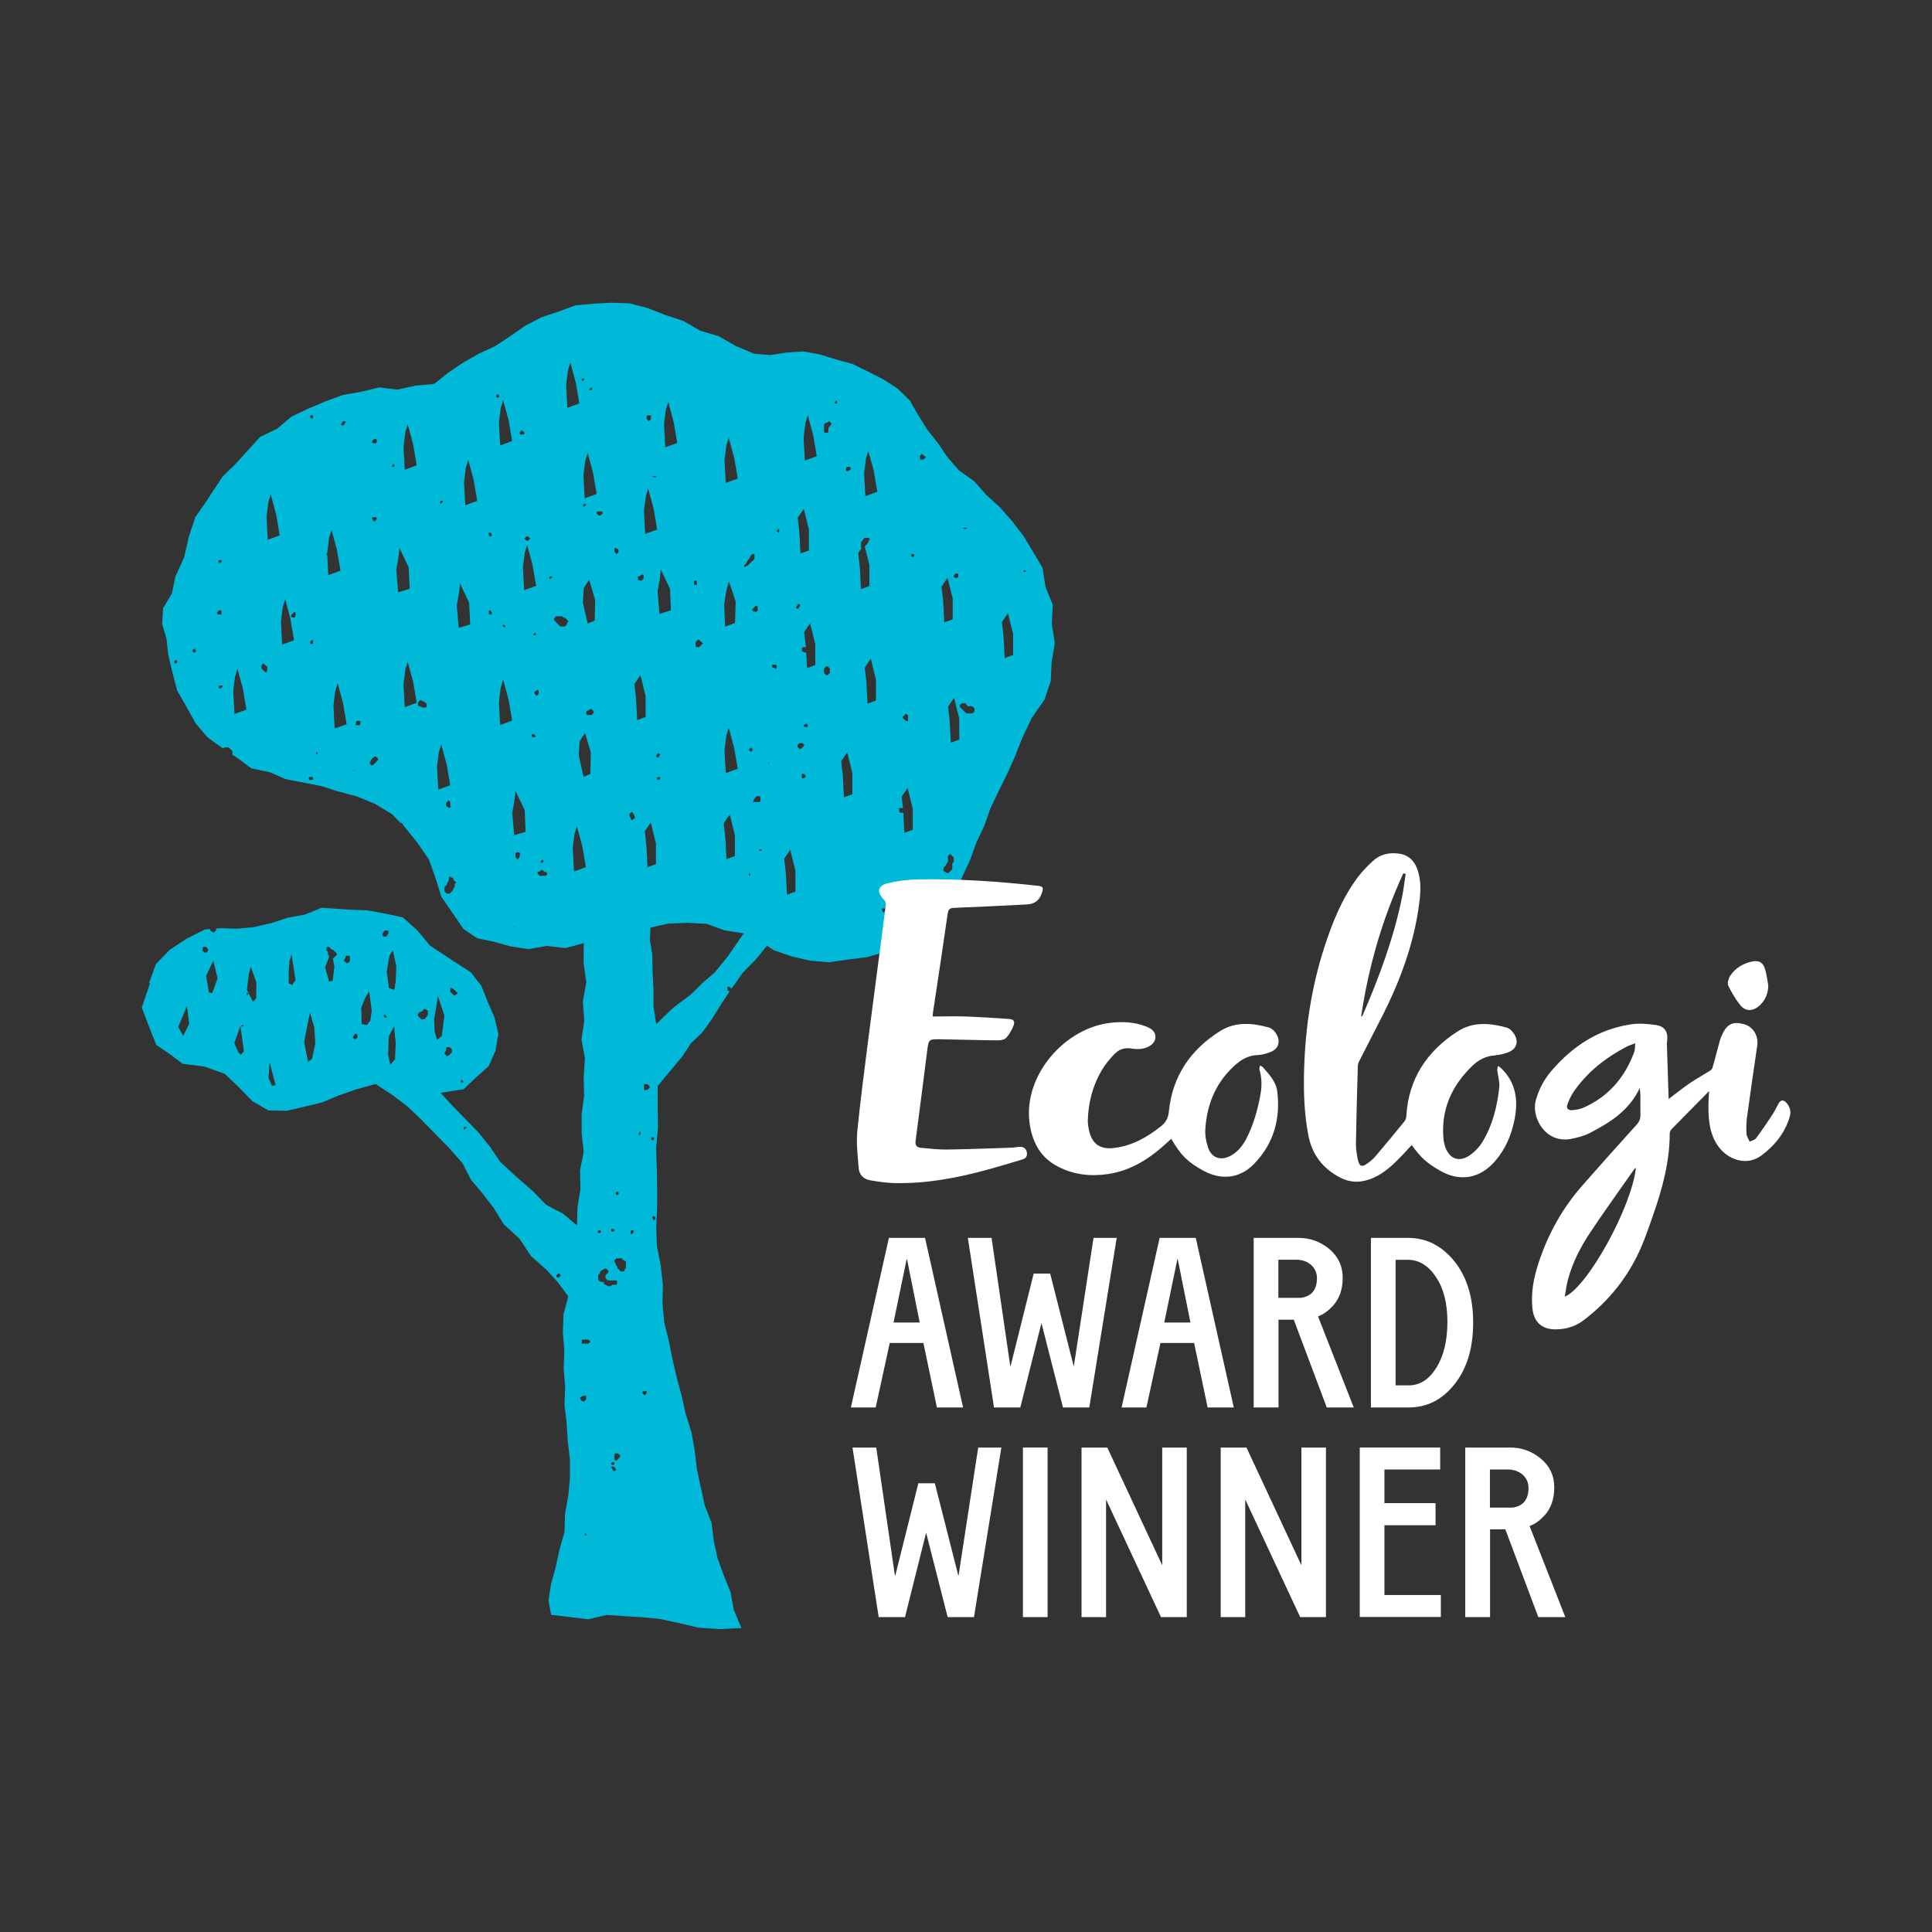 <svg viewBox="0 0 141.73 141.73" xmlns="http://www.w3.org/2000/svg" id="Layer_1"><rect x="0" y="0" width="141.73" height="141.73" fill="#333333" stroke="none"/><path style="fill:#fff;" d="M62.42,103.25l2.79-12.44h2.65l2.79,12.44h-1.92l-.99-4.73h-2.47l-1.03,4.73h-1.82ZM66.51,92.38l-.96,4.64h1.92l-.93-4.64s-.03,0-.03,0Z"></path><path style="fill:#fff;" d="M72.92,103.25l-1.92-12.44h1.74l1.37,9.39h.03l1.69-6.77h1.21l1.72,6.77h.02l1.44-9.39h1.7l-2.01,12.44h-1.93l-1.58-6.19-1.55,6.19h-1.93Z"></path><path style="fill:#fff;" d="M82.28,103.25l2.79-12.44h2.65l2.79,12.44h-1.92l-.99-4.73h-2.47l-1.03,4.73h-1.82ZM86.37,92.38l-.96,4.64h1.92l-.93-4.64s-.03,0-.03,0Z"></path><path style="fill:#fff;" d="M91.97,103.25v-12.44h3.29c.85,0,1.6.27,2.26.82.65.55.98,1.25.98,2.11s-.25,1.57-.76,2.1c-.32.34-.67.59-1.05.73l2.62,6.68h-1.98l-2.42-6.44h-1.12v6.44h-1.82ZM93.78,92.42v2.79h1.64c.8-.11,1.19-.59,1.19-1.46,0-.78-.66-1.34-1.51-1.34h-1.31Z"></path><path style="fill:#fff;" d="M100.57,103.25v-12.44h2.72c1.34,0,2.47.57,3.39,1.7s1.39,2.65,1.39,4.52-.46,3.38-1.37,4.52-2.02,1.7-3.36,1.7c0,0-2.77,0-2.77,0ZM102.38,101.63h.96c.82,0,1.49-.43,2.02-1.28.55-.87.82-1.99.82-3.38s-.29-2.49-.85-3.3c-.55-.84-1.25-1.25-2.04-1.25h-.91s0,9.21,0,9.21Z"></path><path style="fill:#fff;" d="M64.46,118.63l-1.92-12.44h1.74l1.37,9.39h.03l1.69-6.77h1.21l1.72,6.77h.02l1.44-9.39h1.7l-2.01,12.44h-1.93l-1.58-6.19-1.55,6.19h-1.93Z"></path><path style="fill:#fff;" d="M75.04,118.63v-12.44h1.81v12.44h-1.81Z"></path><path style="fill:#fff;" d="M79.34,118.63v-12.44h1.89l4.03,8.64v-8.64h1.8v12.44h-1.89l-4.03-8.63v8.63h-1.8Z"></path><path style="fill:#fff;" d="M89.55,118.63v-12.44h1.89l4.03,8.64v-8.64h1.8v12.44h-1.89l-4.03-8.63v8.63h-1.8Z"></path><path style="fill:#fff;" d="M99.75,118.63v-12.44h5.9v1.61h-4.09v2.47h3.75v1.62h-3.75v5.12h4.14v1.61h-5.95Z"></path><path style="fill:#fff;" d="M107.49,118.63v-12.44h3.29c.85,0,1.6.27,2.26.82s.98,1.25.98,2.11-.25,1.57-.76,2.1c-.32.34-.67.59-1.05.73l2.62,6.68h-1.98l-2.42-6.44h-1.12v6.44h-1.82ZM109.3,107.81v2.79h1.64c.8-.11,1.19-.59,1.19-1.46,0-.78-.66-1.34-1.51-1.34,0,0-1.31,0-1.31,0Z"></path><path style="fill:#00b9d9;" d="M13.08,75.32l.63-1.51.17,1.29-.44.9s-.36-.67-.36-.67ZM14.91,69.46h.21c.11.11.16.2.16.25-.07.1-.12.21-.27.18-.05-.05-.1-.1-.15-.15q-.01-.23.05-.28M15.11,71.61l.54-1.14.31,1.3-.39,1.09-.24-.05-.21-1.19h0ZM17.18,76.52l.46-1.26.25,1.87-.22.25-.18-.18-.31-.69ZM18.14,72.82c.09.04.05.1.06.15,0,.01-.03.03-.03.03-.03,0-.07-.02-.07-.04,0-.05-.03-.11.05-.15M18.11,72.62l.13-1.06.15-.66.42,1.17-.02,1.17-.23.26-.45-.89h0ZM17.87,75.27c-.06.06-.12.05-.21-.01.1-.07.17-.1.21.01M19.7,79.1l.08-1.17.44,1.68-.27.04-.25-.57h0ZM21.17,71.36l.07-.87.15-.48.29,1.9-.25.35-.25-.12v-.79h-.01ZM22.31,76.46l.27-1.42.16-.76.32,1.12.07,1.16-.24,1.12-.29.21s-.29-1.43-.29-1.43ZM23.85,70.96l.3-.78s-.04-.1-.07-.13c-.04-.04-.01-.14-.02-.22-.03-.03-.06-.07-.1-.11.01-.08-.03-.18.03-.25.03,0,.07-.01.1-.02.14.04.17.24.34.22.1.12.27.18.29.37-.1.1-.2.18-.3.28l.11.58-.12,1.04-.27.07-.29-1.04h0ZM25.22,70.48c.04-.07.06-.12.08-.16.01-.03.05-.05.05-.08,0-.05.01-.1.06-.13.08.02.17-.03.26.04v.35c-.08.07-.13.18-.2.16-.12-.07-.18-.12-.26-.18M25.88,76.09c.09-.13.14-.2.18-.27.07.03.12.05.16.06v.24s-.1.08-.18.15c-.05-.09-.18-.13-.16-.18M26.48,73.98l.29-.74.31-.52.19,1.41-.1.74-.25.32-.39-.06-.03-1.14h0ZM28.06,68.5c.07-.12.12-.19.15-.24.12,0,.18,0,.29.01v.19c-.07.12-.12.19-.16.25-.12-.03-.22.02-.28-.07v-.14ZM28.16,74.61c.01-.06.02-.11.04-.2.07.08.14.14.19.19-.05.06-.11.07-.22.01M28.47,77.39l.05-1.36.39-.74.12,1.22-.05,1.19-.35.41-.16-.73h0ZM29.07,70.85l-.04,1.15-.1.62-.4-.14-.16-1.21.2-1.16.25-.41.25,1.15h0ZM30.65,74.44c.02-.1.1-.16.16-.2.05-.03.13-.02.18-.07.05-.06.1-.15.2-.16.1.07.17.12.2.14v.31c-.11.14-.18.23-.25.31h-.24c-.09-.12-.22-.18-.28-.31M31.83,74.86l.18-1.04.11-.76.48,1.44-.19,1.5-.35.3-.18-.65-.03-.78h0ZM34.05,82.66c.06.01.12.02.2.04-.08.07-.14.14-.19.18-.06-.05-.07-.11-.01-.22M40.85,93.53l.14-.14c.05.06.13.1.14.17-.05.06-.1.11-.14.16h-.12c-.06-.05-.07-.11-.04-.18M42.53,102.55c.09-.06.16-.11.25-.16.04.02.14-.05.22.03v.24c-.07.05-.1.15-.2.15-.12-.01-.17-.1-.27-.26M42.95,112.45c.07.1.1.17-.01.21-.06-.06-.05-.12.01-.21M42.67,98.58c.03-.13-.03-.22.05-.31h.45l.15.15-.15.15h-.5ZM43.34,55.26l-.03,1.51-.5.22-.35-1.54.06-1.07.4-.61.44,1.49h0ZM43.38,52.46c-.12-.05-.26.06-.37-.07v-.19c.03-.11.13-.05.18-.1.05-.04.09-.11.21-.08.02.07.16.08.16.26-.01.05-.1.09-.16.18M43.61,45.53l-.5.22-.35-1.54.06-1.07.4-.61.44,1.49-.03,1.51h0ZM42.82,36.98c.07-.03.14-.03.19.05-.08.02-.1.13-.19.14-.05-.07-.05-.12,0-.18M43.76,36.24l-.87.32-.09-1.69.13-1.05.18-.59.4,1.48.26,1.52h0ZM43.82,37.52h.38v.15c-.08.05-.12.18-.29.16-.03-.03-.07-.1-.14-.18,0-.03-.02-.08.05-.12M43.86,90.45c.01-.1-.01-.15.05-.19.06-.03.12-.02.17.04,0,.05.02.11-.05.15h-.17ZM43.88,93.54c.13-.07.1-.28.23-.33.13-.04.21-.18.36-.14.05.07.16.1.16.22-.02.13-.16.17-.21.27v.21c.05.06.11.11.16.16h.65s.03.02.04.03q.01.16-.04.29h-.32s-.08.07-.12.11c-.19.03-.33-.1-.48-.16-.01-.05.02-.11-.05-.15-.07,0-.16-.02-.24-.03-.05-.05-.1-.11-.14-.15v-.33ZM44.84,107.64s.01-.07.14-.06c.09.05.17.1.2.22,0,.1-.05.11-.18.11-.03-.05-.07-.12-.15-.27M44.89,107.27c.07-.03.13-.02.18.04v.11c-.07.07-.14.08-.22,0,0-.05-.02-.11.04-.14M45.23,107.15c-.06-.01-.1-.02-.13-.02-.01-.03-.03-.06-.03-.09.01-.14-.03-.28.03-.42h.25c.04.07.14.1.16.22-.1.12-.2.22-.27.31M45.55,93.28c-.09-.09-.18-.18-.27-.27.06-.13-.13-.16-.11-.27.01-.07-.05-.09-.07-.13-.02-.04-.03-.1-.04-.14.06-.06.11-.11.16-.16h.42v.07c.11.07.21.13.28.17v.5c-.17,0-.04.18-.16.22h-.22ZM46.16,59.74s.1-.1.19-.2c.14.16.17.29.23.4,0,.01,0,.03,0,.05-.08.07-.13.18-.25.16-.08-.04-.04-.13-.08-.18-.05-.05-.1-.1-.07-.22M46.3,90.26c.07-.03.13-.03.18.04v.1c-.06.04-.1.14-.18.14-.05-.1-.05-.2,0-.29M46.66,51.24l-.12-1.06.44-.65.38,1.53v1.54l-.62.23-.08-1.57h0ZM46.84,83.2c.03-.07.07-.15.12-.25.04.17.03.29-.02.35l-.1-.1M47.12,102.22c0-.06-.02-.12.05-.16h.28c0,.18-.07.25-.17.29-.06-.05-.12-.1-.16-.14M47.47,79.96c-.06-.01-.16.04-.23-.04v-.39h.26c.05.08.18.11.16.27-.05.04-.12.1-.19.16M47.67,69.02l.05-.97,1.31-.3,1.4-.05,1.4.07,1.32.48,1.42.22-.31.43-.86,1.25-.95,1.17-.9.78-.85.84-1.32.99-1.24,1.2-.2-1.32v-1.26l-.07-1.25-.02-1.26-.16-1.03h-.01ZM47.83,83.42s.11-.02.14.04c.03.07.02.13-.04.18h-.11c-.07-.07-.08-.14,0-.22M47.91,89.19c.07.04.14.09.18.12.02.18-.06.19-.16.18-.09-.11-.09-.22-.02-.3M54.6,41.46c.16-.09.18-.29.3-.4.13-.12.13-.33.31-.42.05,0,.1-.01.14.05v.31c-.16.16-.33.33-.52.51-.02,0-.07-.02-.12.03-.02.03-.05.1-.12.03,0-.03,0-.07-.01-.12M54.98,64.03c.07.1.1.17-.01.21-.06-.06-.05-.12.01-.21M55.06,55.14s-.09-.1-.13-.14c.05-.06.1-.12.15-.17.05.05.11.11.16.16-.05.05-.09.14-.18.15M55.23,58.83c.06-.2.22-.41.34-.43.05,0,.12,0,.19.01.03.15.04.28,0,.42h-.52ZM55.69,62.37c.04-.09.1-.05.15-.06.01,0,.03.03.03.03,0,.03-.02.07-.04.07-.05,0-.11.03-.15-.05M55.51,44.87h-.21s-.1-.1-.14-.14c.09-.1.18-.19.27-.29.05,0,.11,0,.16.07-.05.1.07.25-.07.36M54.11,56.4l-.87.32-.09-1.69.13-1.05.18-.59.4,1.48.26,1.52h0ZM53.29,43.32l.18-.68.5,1.49-.05,1.57-.72.27-.08-1.62.16-1.02h0ZM54.11,35.11l-.87.32-.09-1.69.13-1.04.18-.59.4,1.48.26,1.52h0ZM53.53,59.73l.38,1.53v1.54l-.62.23-.08-1.57-.12-1.06.44-.65h0ZM51.56,47.2c-.1.1-.18.22-.3.28-.07,0-.14,0-.2-.01-.05-.14-.03-.26-.02-.38.05-.05.1-.1.18-.18.17.07.24.21.35.29M51.12,42.92c-.1-.01-.15.01-.19-.05-.01-.1-.06-.2.03-.29.05,0,.11-.02.15.05v.28h0ZM49.67,32.5l-.87.32-.09-1.69.13-1.05.18-.59.4,1.48.26,1.52h0ZM48.48,41.79l.67,1.4.07,1.59-.84.25-.14-1.64.18-1.04.05-.57h0ZM48.26,57.01h.17c-.01.1.01.15-.05.19-.06.03-.12.02-.17-.04,0-.05-.02-.11.05-.15M48.14,55.47c.04-.08.08-.16.12-.23.07.03.12.05.16.07v.05c-.07.11-.11.18-.14.25-.08-.07-.13-.12-.14-.13M48.12,61.85v1.54l-.62.23-.08-1.57-.12-1.06.44-.65.38,1.53h0ZM48.2,38.85l-.87.32-.09-1.69.13-1.05.18-.59.4,1.48.26,1.52h0ZM48.18,34.98c-.1.05-.19.05-.33-.03q.27-.05.33.03M47.76,30.73c-.06.07-.11.12-.15.18-.05-.05-.11-.11-.16-.16,0-.1-.07-.2.05-.28.08.02.18-.03.25.05v.22h0ZM47.22,42.42c-.06.07-.11.12-.15.17-.09-.02-.18.03-.27-.05v-.25c.15,0,.22-.15.37-.14.07,0-.01,0,.05.05v.22h0ZM45.33,87.65s-.11.02-.14-.04c-.03-.07-.02-.13.04-.18h.11c.07.07.08.14,0,.22M45.38,40.49c-.05.05-.1.11-.14.16-.05-.05-.1-.1-.16-.16v-.28c.21,0,.31.09.3.28M45.06,90.3c-.07.07-.14.08-.22,0,0-.05-.02-.11.04-.14.07-.03.13-.02.18.04v.11h0ZM43.39,28.62c-.05,0-.14.03-.15-.07.05-.05.1-.1.15-.15.07.07.07.14,0,.22M42.9,27.81c-.06.05-.1.13-.2.15,0-.05-.02-.1-.03-.14.07-.07.15-.08.22,0M42.49,29.6l-.87.32-.09-1.69.13-1.05.18-.59.4,1.48.26,1.52h0ZM41.43,45.3l.27.27c-.02.07-.11.08-.1.18,0,.11-.11.13-.15.21h-.35c-.14-.14-.29-.29-.43-.45-.02-.02-.03-.06-.04-.11.02-.08.11-.12.16-.19h.48c.03.12.11.11.18.1M40.51,42.33c-.06.05-.1.13-.18.15-.05-.06-.05-.12,0-.18.07-.03.14-.03.18.03M42.01,62.25l.13-1.05.18-.59.4,1.48.26,1.52-.87.32-.09-1.69h0ZM56.35,55.99s.03-.05.04-.07c.01.01.03.03.03.03,0,.03-.02.05-.03.07-.01-.01-.03-.03-.04-.04M56.66,48.76c.13.03.22-.03.29.04.02.1.06.2-.03.29-.06-.09-.17-.1-.27-.14v-.18ZM57.13,39.1c-.05-.05-.1-.09-.16-.14.05-.05.1-.1.18-.18q.04.25-.03.31M57.53,62.99l.44-.65.38,1.53v1.54l-.62.23-.08-1.57-.12-1.06h0ZM58.38,44.59c.08-.14.13-.22.15-.27.12,0,.18.01.18.07-.08.14-.12.21-.14.25-.18.02-.19-.06-.19-.05M58.49,54.71c.02-.1.11-.13.16-.2h.22s.1.1.16.17c-.14.07-.18.25-.35.27-.08-.07-.19-.11-.19-.24M58.83,56.78h.15c.05.06.13.1.14.16-.05.06-.1.12-.14.16-.06,0-.12.01-.16-.05v-.27h0ZM58.95,53.28c.03-.1.1-.16.2-.18.03.01.07.02.09.04.01.04.01.1.02.19-.14-.03-.22.02-.31-.05M59.2,49l-.06-1.15s-.02.02-.03.03c-.1,0-.19-.04-.29-.14.02-.08-.03-.18.03-.25.2-.02.23-.02.27.01v-.07l-.13-1.06.44-.65.38,1.53v1.54l-.62.23h0ZM58.96,37.31l.38,1.53v1.54l-.62.23-.08-1.57-.12-1.06.44-.65h0ZM59.91,33.47l-.87.32-.09-1.69.13-1.05.18-.59.4,1.48.26,1.52h0ZM60.45,49.03c.08-.05.11-.16.27-.15.05.01.09.1.16.16v.34c-.08.03-.11.17-.27.15-.05-.05-.12-.11-.16-.15v-.34h0ZM60.77,31.4c-.02.12.05.25-.05.35-.09,0-.18.03-.27-.03v-.57c.09-.15.27-.14.38-.25.05.05.1.1.16.16-.03.18-.18.22-.22.33M61.22,29.57c.04-.07.08-.14.13-.2.09.1.08.15.03.21-.07.03-.13.03-.16,0M61.71,55.84l.44-.65.38,1.53v1.54l-.62.23-.08-1.57-.12-1.06h0ZM62.4,34.42s-.07.07-.11.1c-.07.07-.14.07-.22,0v-.21c.11-.09.22-.09.33,0v.12h0ZM62.96,40.57l.25-.37s-.03-.02-.05-.04v-.35c.12-.18.2-.28.25-.36.16.03.29-.05.39.07-.1.27-.12.33-.36.57l.34,1.36v1.54l-.62.23-.08-1.57-.12-1.06h0ZM63.44,48.97l.44-.65.38,1.53v1.54l-.62.23-.08-1.57-.12-1.06h0ZM64.35,36.08l-.87.32-.09-1.69.13-1.05.18-.59.4,1.48.26,1.52h0ZM64.73,66.64h.2c.06.03.07.08.06.18-.04.03-.11.07-.18.12-.1-.11-.13-.21-.08-.31M65.97,59.28h.27l-.1-.83.44-.65.38,1.53v1.54l-.62.23-.07-1.48c-.1,0-.2.03-.3-.04v-.28h0ZM67,40.86s-.11.02-.14-.04c-.03-.07-.02-.13.04-.18h.11c.07.07.08.14,0,.22M66.61,52.89h-.16c-.09-.09-.18-.18-.27-.27.09-.08.18-.16.29-.26.05.04.11.1.14.12v.41h0ZM67.48,33.44c.07-.07.12-.11.15-.14.1.09.2.16.29.24-.07.07-.12.12-.17.17h-.16s-.08-.02-.09-.03c-.01-.08-.02-.17-.02-.23M69.06,65.88s.11-.02.14.04c.03.06.02.12-.04.18h-.11c-.07-.07-.08-.14,0-.22M69.21,63.89c0-.12,0-.18.01-.25.18-.09.19-.29.32-.42v-.43c.05-.05.1-.1.16-.16.07.12.22.18.27.31v.28s-.07.07-.11.12v.43c-.11.09-.18.22-.29.27h-.1c-.13-.07-.2-.12-.26-.15M69.75,54.47l-.08-1.57-.12-1.06.44-.65.38,1.53v1.54l-.62.23h0ZM70.4,51.73s.12-.1.18-.14h.25c.05.07.12.15.16.22h.34c.05.05.11.11.16.16v.22s-.1.1-.16.15h-.44c-.16-.16-.31-.31-.46-.46-.02-.02-.01-.06-.03-.14M70.93,38.77c-.1.05-.19.05-.33-.03.27-.05.27-.04.33.03M70.3,42.33c-.11.09-.22.09-.33,0v-.12s.07-.07.11-.1c.07-.07.14-.07.22,0v.22ZM69.9,45.43l-.63.23-.08-1.57-.12-1.06.44-.65.38,1.53v1.54h.01ZM73.5,45.63l.44-.65.38,1.53v1.54l-.62.23-.08-1.57-.12-1.06h0ZM75.08,41.9c.04-.09.1-.05.15-.06.01,0,.03.03.03.03,0,.03-.02.07-.04.07-.05,0-.11.03-.15-.04M40.17,64.11s-.1.1-.14.14h-.44c-.07-.08-.18-.14-.16-.26.04-.08.14-.03.18-.08.05-.05.1-.1.18-.08.1.13.33.1.37.29M39.81,63.28c-.05,0-.14.03-.15-.07l.15-.15c.07.07.07.14,0,.22M39.52,50.9l-.15.15c-.05-.08-.18-.11-.16-.29.03-.03.11-.07.2-.14h.05c.1.08.05.19.04.29M39.33,46.55c-.07.07-.15.08-.23,0,.08-.02.1-.13.2-.14,0,.05.02.1.03.14M39.32,42.98l-.87.32-.09-1.69.13-1.05.18-.59.4,1.48.26,1.52h0ZM38.92,39.5c-.12.07-.14.18-.26.17-.1-.01-.13-.12-.2-.16.08-.06.12-.18.22-.17.1.06.16.11.24.16M38.46,31.71c0,.05.02.12-.04.15-.1.01-.2.06-.29-.03v-.12s.1-.08.16-.14c.06.05.11.1.16.14M37.82,58.03l.67,1.4.07,1.59-.84.25-.14-1.64.18-1.04.05-.57h0ZM37.56,52.87l-.87.32-.09-1.69.13-1.05.18-.59.4,1.48.26,1.52h0ZM37,45.83c.07.07.08.15,0,.23-.02-.08-.13-.1-.14-.2.05,0,.1-.02.14-.03M37.56,32.36l-.87.32-.09-1.69.13-1.05.18-.59.4,1.48.26,1.52h0ZM36.56,29.16s-.11.02-.15-.05v-.17c.1.01.15-.01.19.05.03.06.02.12-.04.18M37.72,68.01s.02-.05.03-.07c.01.01.03.03.03.03,0,.03-.02.05-.03.07-.01-.01-.03-.03-.03-.03M37.8,62.89c.04-.1-.03-.23.05-.35.1-.01.2-.06.3.04-.03.11.03.23-.07.31-.03.06-.05.12-.08.18l-.14-.14s-.02-.03-.04-.05M39.16,53.86c.05.06.13.1.14.18-.07.07-.17.02-.25.03-.08-.18-.07-.2.11-.22M36.08,45.04c-.07.06-.14.07-.22-.02.04-.07-.03-.16.04-.25.09.01.12.1.18.15v.11h0ZM36.02,39.35s-.1.02-.14-.04c-.01-.1-.06-.2.01-.27.07.05.14.1.18.12.01.11,0,.15-.05.19M35,36.75l-.87.32-.09-1.69.13-1.05.18-.59.4,1.48.26,1.52h0ZM33.75,42.82l.67,1.4.07,1.59-.84.25-.14-1.64.18-1.04.05-.57h0ZM33.47,64.74s-.07.07-.11.12v.21c-.12.05-.08.18-.15.26-.07.07-.14.16-.2.22h-.24l-.16-.16v-.33c.18-.08.19-.31.26-.37.11-.18,0-.32.11-.42.07.05.12.14.21.11.1.03.04.13.09.18l.19.19M32.99,59.27h-.04c-.11-.07-.18-.12-.22-.14v-.23c.06-.06.11-.12.15-.16h.11c.07.33.08.46,0,.54M33.02,57.61l-.87.32-.09-1.69.13-1.04.18-.59.4,1.48.26,1.52h0ZM32.49,36.81l-.15.15c-.07-.07-.07-.14,0-.22.05,0,.14-.03.15.07M31.27,51.89c-.12.03-.25.03-.36,0-.03-.14-.21-.04-.25-.14v-.22c.05-.05.11-.11.18-.18.16.08.34.13.46.29-.01.08.03.18-.03.25M30.56,51.56l-.87.32-.09-1.69.13-1.05.18-.59.4,1.48.26,1.52h0ZM30.56,34.14l-.87.32-.09-1.69.13-1.05.18-.59.4,1.48.26,1.52h0ZM29.31,40.21l.67,1.4.07,1.59-.84.25-.14-1.64.18-1.03.05-.57h0ZM28.9,34.23c-.07.03-.13.03-.16,0,.04-.07.08-.14.13-.2.09.1.08.16.03.21M27.74,55.71c0,.08-.07.11-.12.16-.1.09-.17.22-.35.29-.07-.08-.15-.12-.16-.18.12-.2.18-.43.43-.49.09.05.18.1.2.23M27.36,37.94c.08.01.17-.03.27.04.05.14-.08.19-.16.29-.05-.05-.1-.1-.14-.16-.04-.06-.03-.13.03-.18M27.57,32.52c-.08-.02-.18.03-.26-.04-.06-.15.09-.2.16-.29h.11c.09.11.09.22,0,.33M26.39,53.2h-.29c.03-.13-.03-.22.05-.3.1-.01.2-.06.29.04-.02.08.03.18-.05.26M26,56.51s-.05.03-.07.03c0,0-.02-.02-.03-.03.02-.01.05-.03.07-.04.01.01.03.03.04.04M25.42,53.13l-.87.32-.09-1.69.13-1.05.18-.59.4,1.48.26,1.52h0ZM25.35,31c-.07.1-.12.18-.14.2-.12.03-.16,0-.19-.04v-.05c.07-.1.12-.18.14-.2.11-.03.16,0,.19.04v.05ZM24.95,41.88l-.87.32-.07-1.44h0c-.06-.09-.1-.16,0-.2v-.05l.13-1.05.18-.59.4,1.48.26,1.52h-.01ZM23.24,55.37c-.07-.07-.07-.14,0-.22.07.07.07.14,0,.22M22.97,47.2c-.18.08-.2.07-.22-.11.06-.05.1-.13.18-.14.07.07.02.17.03.25M22.96,30.69c-.1-.01-.15.01-.19-.05-.03-.06-.02-.12.04-.18.05,0,.11-.02.15.05,0,0,0,.17,0,.17ZM22.95,57.04c.03.07.03.14-.04.18h-.21c-.07-.07-.08-.14,0-.22.08.02.18-.03.25.03M21.67,45.19s-.01.07-.03.09c-.04.05-.23.02-.29-.03v-.12c.08-.07.17-.16.26-.25,0,0,.02,0,.04,0,.05.1.02.2.03.3M21.31,45.45l.26,1.52-.87.32-.09-1.69.13-1.05.18-.59.4,1.48h0ZM20.51,39.28l-.87.32-.09-1.69.13-1.05.18-.59.4,1.48.26,1.52h0ZM19.31,48.67c.13.1.22.18.3.25,0,.23-.02.35-.05.38h-.11c-.1-.1-.22-.18-.28-.29v-.18c.05-.07.1-.13.13-.17M18.07,52.06l-.87.32-.09-1.69.13-1.04.18-.59.4,1.48.26,1.52h0ZM16.35,50.35s-.1.1-.15.15c-.05,0-.11.02-.14-.04s-.03-.12.06-.19c.05.1.18-.07.24.08M16.26,41.09c-.01.1.01.15-.05.19-.06.03-.12.02-.18-.04,0-.05-.02-.11.05-.15,0,0,.17,0,.17,0ZM16.09,44.76s.11-.02.15.05v.28c-.13-.03-.22.02-.29-.04-.08-.16.08-.2.14-.29M14.4,47.74s-.08.09-.15.16c-.07-.07-.12-.12-.16-.17.05-.05.11-.11.16-.16.05.05.1.11.15.17M12.95,48.66h-.11c-.07-.07-.08-.14,0-.22.05,0,.11-.02.14.04.03.07.02.13-.04.18M32.61,77.31c-.02-.16.2-.25.11-.41,0-.01.03-.05.05-.08h.22s.1.1.16.16v.23c-.12.05-.17.25-.36.27-.06-.05-.12-.12-.17-.16M33.32,73.03c-.1-.09-.2-.18-.29-.27,0-.1,0-.17.01-.31.27.07.37.28.54.4-.09.06-.12.19-.27.16M33.86,79.19c.02.08.13.1.14.2-.05,0-.1.02-.14.03-.07-.07-.08-.15,0-.23M11.01,72.11l-.61,1.81.63,1.64.44,1.1.98.66.95.72,1.59.2,1.51.54,1.03.99.99,1.02,1.17.67,1.34.03,1.29-.3,1.28-.31,1.23-.51,1.26-.44,1.47-.41,1.34.89.99.76.91.86,1.06,1.08,1.06,1.08,1,1.13.63,1.22.87,1.04.82,1.07.72,1.17,1.14,1.04.86,1.29,1.17,1.04.8.88.71.97.05.07-.35,1.29-.05,1.34.11,1.33-.05,1.34.11,1.33-.05,1.34.16,1.32.08,1.33.16,1.33v1.34s-.12,1.33-.12,1.33l-.24,1.31-.04,1.34-.36,1.28-.28,1.29-.35,1.28-.18,1.17.19,1.06,1.34.16,1.38.17,1.36-.32,1.31.09,1.31.08,1.31.13,1.29.28,1.49.35,1.54.11,1.63-.08-.56-1.33-.24-1.31-.5-1.23-.45-1.25-.28-1.3-.17-1.32-.49-1.25-.29-1.34-.29-1.34-.16-1.38-.25-1.36-.41-1.31-.3-1.34-.36-1.33-.31-1.34-.27-1.35-.33-1.34-.13-1.38.03-1.38-.16-1.42-.28-1.41-.05-1.42.07-1.43v-1.42l-.03-1.42-.05-1.51.14-1.5-.03-1.51v-1.53l.64-.78,1.16-1.38.64-.98.85-.81.68-.95.72-1.16.65-.97s-.03.04-.05.06c-.06,0-.12.01-.16-.05v-.28c.16,0,.25.07.29.16l.03-.05.79-1.12.95-.97.84-1.02.51.33,1.32.46,1.36.31,1.38.11,1.37-.2,1.38-.17,1.34-.38,1.23-.65,1.2-.59,1.19-.72.74-1.17.78-1.12.52-1.26.57-1.23.46-1.28.59-1.24.45-1.29.61-1.27.62-1.26.57-1.27.51-1.3.71-1.51.95-1.37.45-1.34.07-1.41.23-1.38-.22-1.39.07-1.42-.53-1.31-.22-1.4-.7-1.18-.7-1.17-.83-1.07-.89-1.02-1-.91-.91-1.02-1.11-.79-.82-.94-.69-1.02-.78-.99-.67-1.06-.63-1.1-.91-.89-1.06-.68-1.12-.57-1.12-.55-1.21-.33-1.19-.37-1.23-.22-1.19.08-1.19.19-1.21-.1-1.35-.57-1.26-.72-1.35-.4-1.21-.71-1.34-.44-1.3-.51-1.35-.35-1.31-.04-1.3.07-1.33.12-1.25.46-1.26.42-1.18.62-1.1.76-1.1.73-1.21.56-1.14.65-1.08.73-1.06.84-1.35.12-1.32.29-1.36-.16-1.31.32-1.32.23-1.29.47-1.26.53-1.24.59-1.06.89-1.25.61-.93,1.02-.92,1.01-.87.84-.67,1-.66,1.01-.7.99-.48,1.46-.34,1.49-.64,1.42-.26,1.23-.65,1.1-.06,1.15.32,1.11.12,1.12.31,1.32.35,1.33.68,1.19.67,1.21.86,1.02,1.08.78.09.05s.05-.05.07-.08h.33c.09.09.18.18.27.27,0,.08.01.17,0,.26l.33.22,1.07.79,1.31.27,1.21.52,1.29.25,1.29.25,1.26.4,1.39.37,1.33.55,1.23.75.63.64h.07c.03.08.15.1.14.2h0s.16.18.16.18l.89,1.11.82,1.2.48,1.35.43,1.38.82,1.19.8,1.17,1.01.68,1.21.25,1.21.34,1.34.21,1.36-.24,1.36.16,1.34-.36-.02,1.44.2,1.42-.25,1.42.1,1.42-.2,1.37.25,1.38-.09,1.37.03,1.37-.18,1.37v1.37l.15,1.38-.27,1.36.03,1.38-.22,1.36-.03,1.3-1.02-.86-1.25-.66-.98-1.01-1.21-1.05-1.17-1.08-.75-1.11-.84-1.04-.93-.96-.97-.99-.89-.97,1.7-.27.9-.86.92-.82.51-1.13.21-1.24-.29-1.23-.5-1.14-.46-1.17-.78-.99-1.01-.65-.99-.65-.99-.66-.92-1.1-1.06-.96-1.32-.28-1.31-.24-1.34-.05-1.99-.14-1.21.5-1.27.23-1.23.4-1.26.29-1.25.12-1.17-.04-.36.03s.02.05.01.09c-.05.09-.1.17-.22.2-.1-.07-.18-.12-.23-.16.01-.03.01-.07.01-.1l-.38.03-1.36.69-1.23.81-1.02,1.06-.5,1.4v-.03Z"></path><path style="fill:#fff;" d="M131.03,80.87c-.2-.2-.41-.18-.55.07-.14.24-.25.5-.4.74-.4.61-.81,1.22-1.25,1.81-.1.13-.31.18-.48.26-.07-.18-.2-.35-.22-.52-.03-.4-.03-.8.02-1.2.24-1.78.5-3.55.76-5.33.1-.68-.27-1.34-.89-1.54-.86-.27-1.31-.07-1.68.73-.06.14-.13.29-.17.44-.18.64-.34,1.29-.52,1.93-.03.1-.08.21-.16.26-.49.31-1,.59-1.48.91-.52.35-1.02.76-1.6,1.19-.05-1.41-.09-2.75-.13-4.08,0-.03,0-.07.01-.1.11-.71-.14-1.16-.85-1.25-.62-.09-1.28-.14-1.89-.03-2.32.37-4.16,1.58-5.68,3.33-.57.65-.98,1.4-1.21,2.25-.34,1.25.73,3.16,2.58,2.81.48-.09.97-.22,1.4-.44,1.46-.76,2.86-1.62,3.65-3.29.02.23.05.37.05.51,0,.48-.01.96,0,1.44.01.31-.09.53-.3.76-1.34,1.48-2.67,2.97-3.99,4.47-1.44,1.65-2.49,3.54-3.17,5.61-.37,1.12-.6,2.27-.45,3.45.12.96.71,1.46,1.68,1.46.75,0,1.44-.2,2.04-.65,1.89-1.43,3.32-3.23,4.26-5.41.32-.74.57-1.5.84-2.26.69-1.96,1.24-3.96,1.24-6.06,0-.11.07-.23.14-.31.91-.93,1.82-1.85,2.75-2.79-.02.36-.05.72-.05,1.09,0,1.07.09,2.13.77,3.03.67.89,2.02,1.42,3.11.61.99-.74,1.74-1.66,2.09-2.87.11-.38,0-.74-.27-1.02h0ZM119.9,77.14c-.69,1.89-1.91,3.33-3.79,4.14-.24.1-.52.14-.78.16-.31.02-.45-.15-.34-.44.12-.32.27-.64.46-.92.99-1.44,2.34-2.49,3.88-3.3.17-.09.36-.14.63-.25-.03.26,0,.45-.07.61h0ZM114.79,95.12c.08-.46.13-.87.24-1.27.33-1.21.89-2.32,1.57-3.35,1.06-1.6,2.18-3.15,3.28-4.72.02-.03.06-.05.13-.12-.29,2.83-3.52,8.73-5.21,9.46h0Z"></path><path style="fill:#fff;" d="M109.74,77.4c.27,0,.53-.09.78-.16.5-.16.74-.44.74-.84,0-.37-.35-.91-.74-1.02-1.23-.34-2.48-.44-3.6.29-2.23,1.44-3.59,3.46-3.75,6.18,0,.14-.05.29-.13.4-.7.87-1.42,1.72-2.14,2.58-.16.18-.35.35-.55.49-.43.33-.62.27-.74-.25-.07-.36-.14-.73-.14-1.09.03-1.93.08-3.86.14-5.78,0-.14.06-.28.13-.41.47-.93.95-1.87,1.43-2.8,1.46-2.8,2.58-5.71,2.96-8.86.1-.8.12-1.61-.16-2.38-.24-.67-.72-1.07-1.42-1.14-.66-.07-1.29.06-1.79.51-.42.38-.82.79-1.16,1.24-1.16,1.56-1.87,3.34-2.46,5.17-.93,2.89-1.38,5.86-1.47,8.88-.05,1.65,0,3.3.32,4.93.29,1.41,1.08,2.4,2.33,3.05.53.27,1.1.37,1.69.25.99-.2,1.74-.78,2.43-1.46.38-.37.74-.77,1.12-1.18.68.93,1.1,1.31,2.03,1.85,1.46.87,2.95.63,4.07-.65.77-.88,1.21-1.91,1.44-3.05.29-1.43.12-2.74-.99-3.8-.07-.06-.15-.1-.22-.16-.02.11-.06.22-.05.33.04.4.18.8.15,1.19-.15,1.44-.49,2.84-1.26,4.09-.24.39-.59.74-.97.99-.76.49-1.44.2-1.74-.65-.05-.17-.1-.35-.12-.52-.22-2.17.57-3.95,2.11-5.43.46-.45,1.02-.74,1.7-.77h.01ZM102.94,64.07c.06.01.12.03.18.04-.09.56-.15,1.12-.26,1.67-.61,3.02-1.68,5.89-2.9,8.71-.01.04-.05.07-.11.09.54-3.65,1.55-7.15,3.09-10.5h0Z"></path><path style="fill:#fff;" d="M74.76,84.13c-.16.01-.31.05-.46.06-1.63.05-3.26.12-4.89.14-.62,0-1.25-.07-1.87-.13-.3-.03-.42-.2-.37-.53.29-2.2.57-4.4.85-6.6.11-.84.11-.84.96-.83,1.42.02,2.83.07,4.25.08.2,0,.48-.06.6-.2.22-.25.4-.57.52-.88.12-.32.02-.46-.33-.49-1.06-.07-2.12-.14-3.17-.18-.8-.03-1.6,0-2.42,0,0-.14-.01-.18,0-.2.37-2.45.74-4.89,1.09-7.34.05-.32.16-.42.48-.43,1.77-.07,3.55-.16,5.32-.25.59-.03.94-.3,1.12-.87.12-.37.07-.46-.31-.5-2.9-.32-5.8-.52-8.73-.47-.77.01-1.56.11-2.31.29-.69.17-.78.65-.27,1.17.16.16.18.31.15.5-.11.8-.2,1.59-.31,2.39-.32,2.48-.65,4.95-.97,7.43-.28,2.23-.58,4.47-.8,6.71-.08.88.03,1.78.1,2.66.03.51.35.85.87.93.59.1,1.19.19,1.79.2,2.3.05,4.53-.37,6.74-.97.88-.24,1.76-.51,2.63-.77.26-.08.37-.27.3-.55-.07-.29-.28-.39-.56-.37v-.03Z"></path><path style="fill:#fff;" d="M90.73,78.03c.44-.37.93-.61,1.52-.63.27-.01.53-.08.78-.16.52-.16.76-.44.77-.85,0-.39-.33-.91-.74-1.02-1.21-.33-2.43-.43-3.54.26-2.17,1.36-3.51,3.3-3.77,5.89-.05.52-.23.84-.63,1.14-1.03.81-2.13,1.42-3.45,1.56-.93.1-1.51-.27-1.75-1.17-.07-.28-.12-.57-.12-.86.04-1.29.35-2.52,1-3.64.26-.45.6-.86.96-1.23.33-.34.74-.49,1.25-.4.48.08.99.06,1.42-.25.46-.33.44-.92-.04-1.22-.12-.07-.26-.13-.4-.18-.78-.29-1.59-.33-2.41-.25-3.44.33-6.49,3.83-6.06,7.3.18,1.42.78,2.59,2.09,3.26,1.14.59,2.38.74,3.65.55,1.74-.25,3.13-1.17,4.39-2.34.09-.08.18-.16.27-.25.71,1.22,1.2,1.7,2.32,2.32,1.31.73,2.66.61,3.7-.42,1.47-1.48,2.01-3.31,1.76-5.36-.09-.72-.58-1.25-1.04-1.77-.05-.07-.15-.1-.22-.15-.02.1-.07.21-.05.3.17.58.19,1.16.09,1.75-.2,1.17-.52,2.3-1.07,3.36-.27.5-.61.93-1.12,1.21-.76.41-1.44.16-1.69-.66-.12-.4-.21-.84-.18-1.25.11-1.93.83-3.59,2.33-4.86h0Z"></path><path style="fill:#fff;" d="M127.67,73.74c.37.46.9.46,1.36.07.46-.4.68-.9.69-1.52-.08-.42-.12-.84-.25-1.24-.14-.45-.46-.61-.91-.52-.68.14-1.26.48-1.64,1.06-.12.19-.22.53-.14.71.24.5.54,1,.89,1.44h0Z"></path></svg>